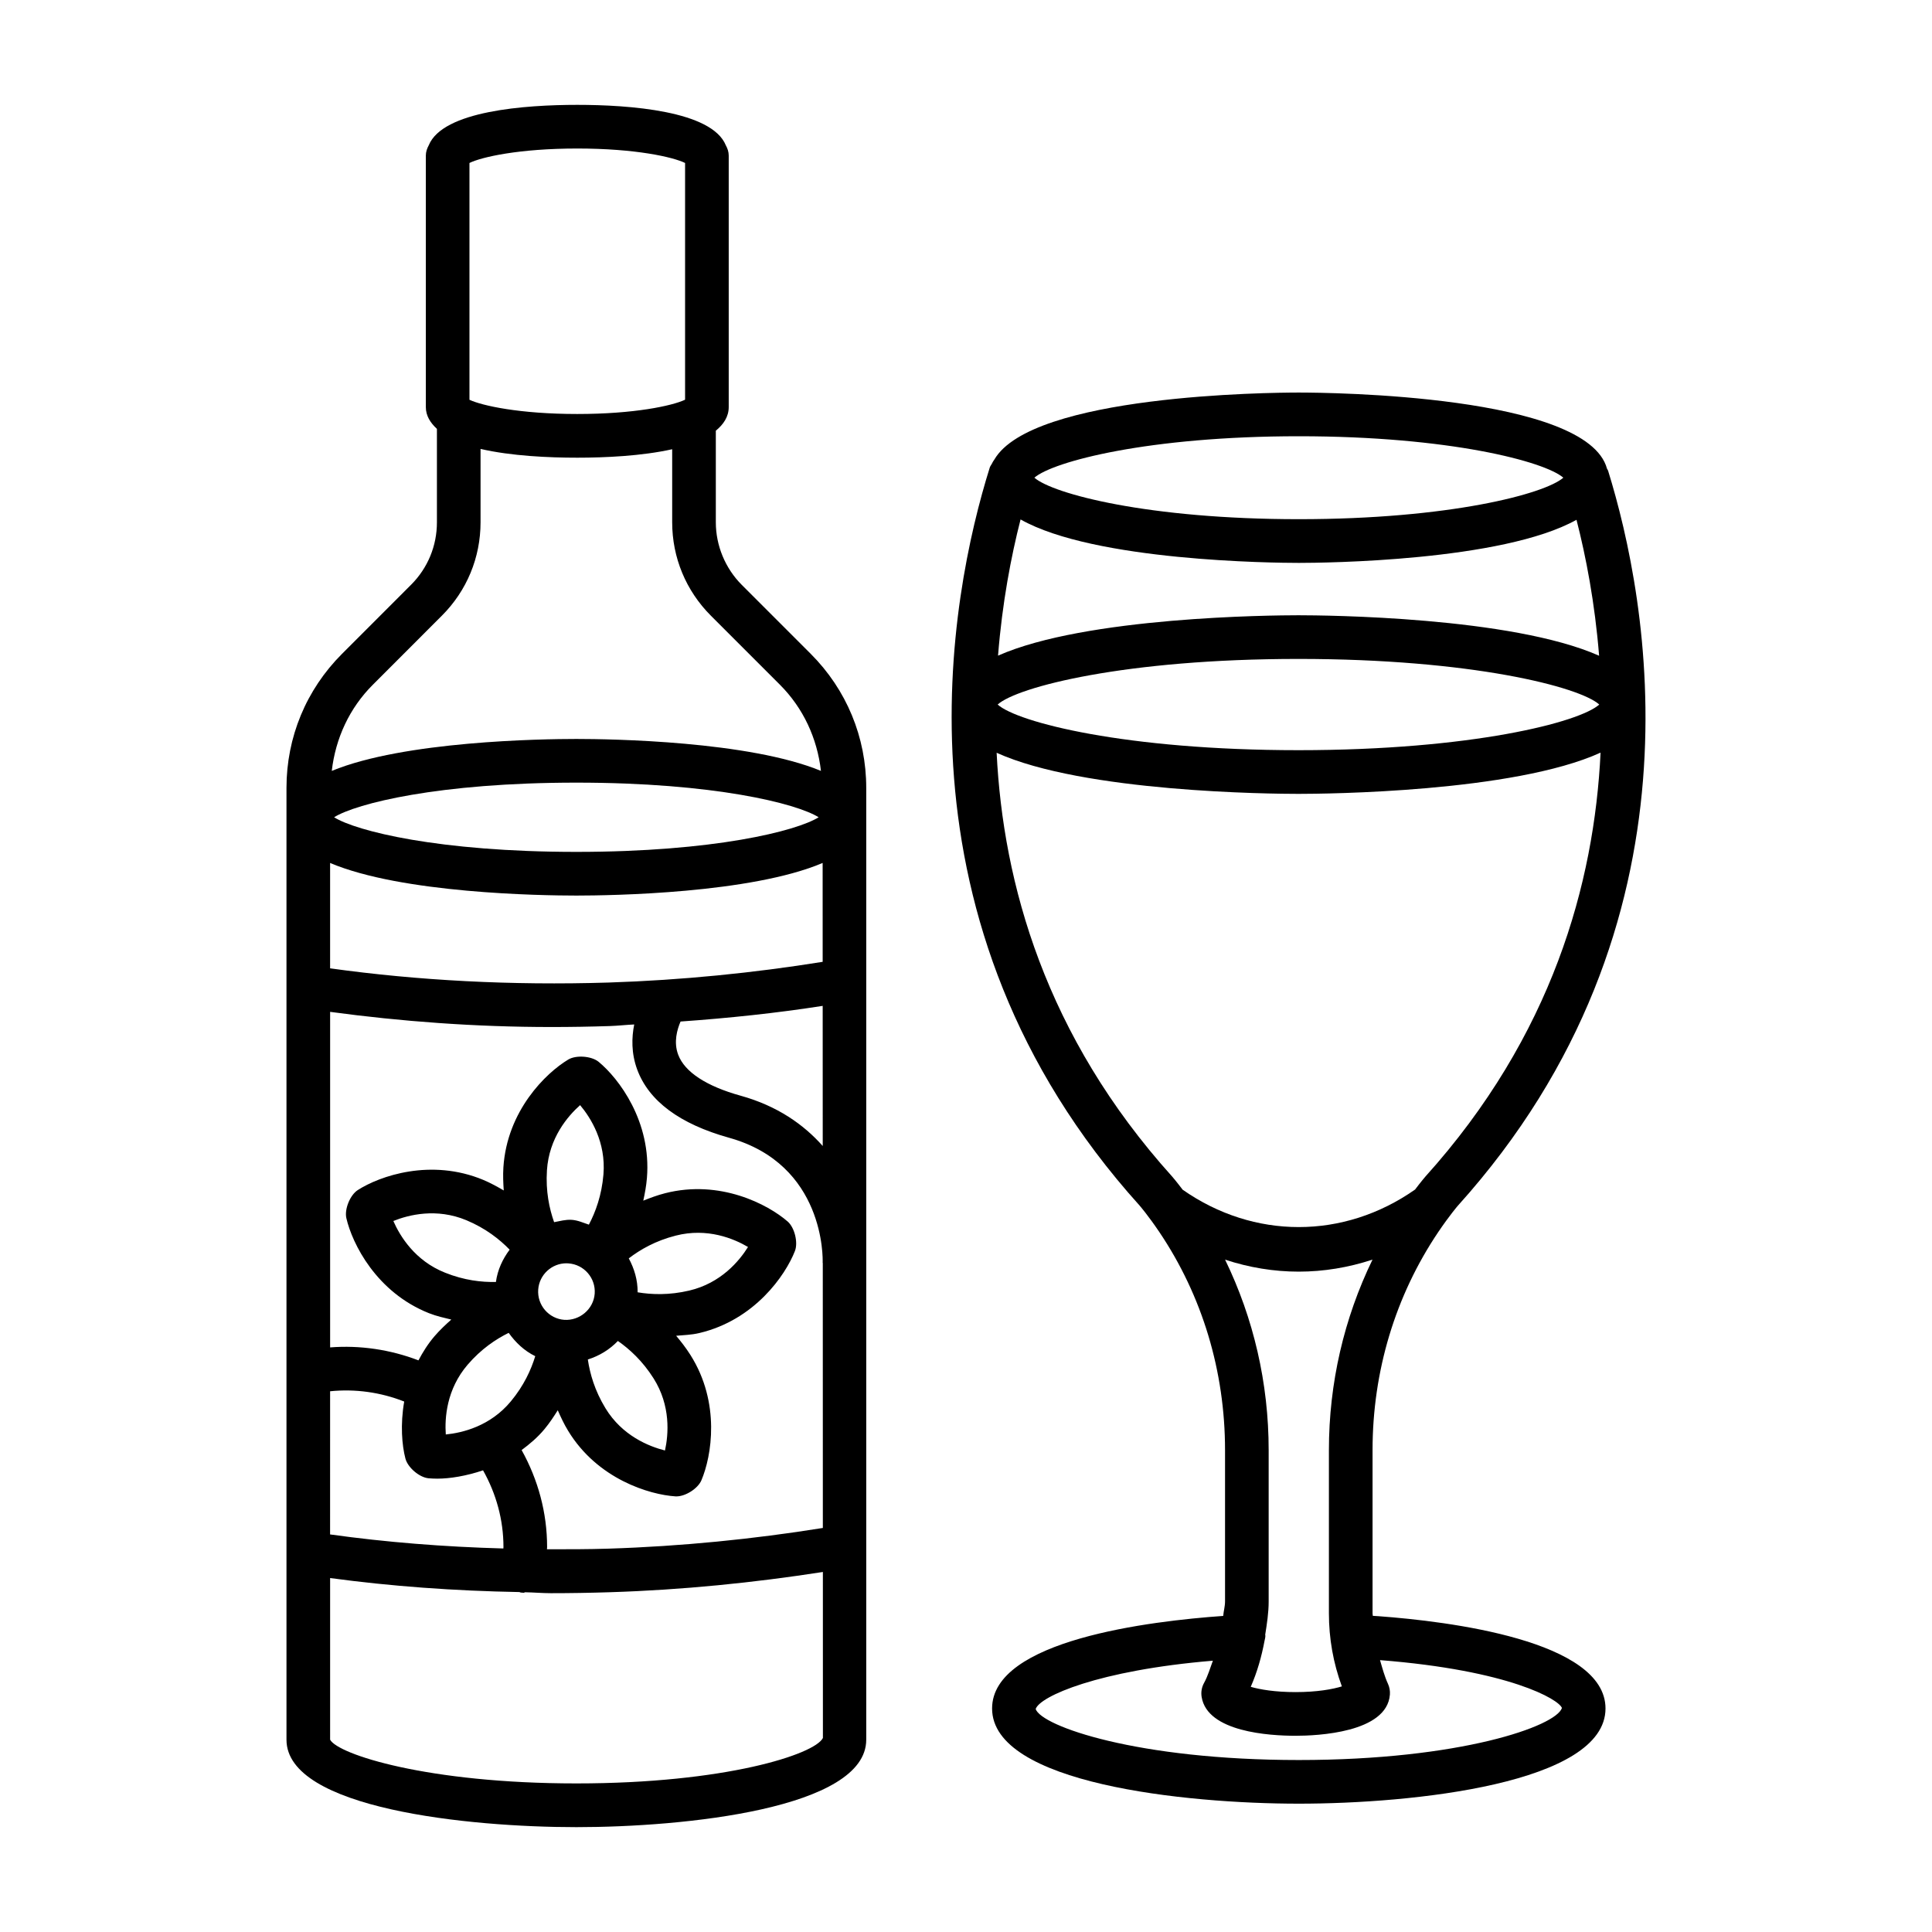 <?xml version="1.0" encoding="UTF-8"?>
<!-- Uploaded to: ICON Repo, www.iconrepo.com, Generator: ICON Repo Mixer Tools -->
<svg fill="#000000" width="800px" height="800px" version="1.1" viewBox="144 144 512 512" xmlns="http://www.w3.org/2000/svg">
 <g>
  <path d="m340.56 298.98c-4.363-4.375-6.859-10.402-6.859-16.559v-24.281c2.047-1.691 3.418-3.703 3.418-6.266v-66.648c0-0.996-0.32-1.891-0.766-2.711-3.719-9.172-25.672-10.727-39.371-10.727-13.695 0-35.641 1.555-39.363 10.727-0.445 0.82-0.766 1.715-0.766 2.711v66.648c0 2.332 1.211 4.176 2.938 5.781v24.77c0 6.254-2.434 12.125-6.856 16.547l-18.301 18.309c-9.488 9.488-14.711 22.094-14.711 35.504v252.26c0 18.281 48.289 23.168 76.824 23.168 28.531 0 76.816-4.883 76.816-23.168v-252.26c0-13.41-5.223-26.02-14.703-35.504zm-72.148-111.79c3.152-1.555 13.074-3.832 28.566-3.832 15.488 0 25.418 2.277 28.574 3.832v62.711c-0.051 0.023-0.086 0.066-0.133 0.09-3.394 1.551-13.301 3.723-28.441 3.723-15.27 0-25.262-2.215-28.566-3.769zm-36.93 325.51c6.629-0.676 13.367 0.25 19.637 2.723-1.074 6.109-0.586 11.637 0.312 15.074 0.602 2.398 3.711 5.055 6.168 5.266 0.691 0.055 1.461 0.098 2.293 0.098 3.297 0 7.629-0.691 12.121-2.207 3.484 6.199 5.41 13.113 5.41 20.332 0 0.129-0.023 0.25-0.027 0.379-15.797-0.434-31.145-1.66-45.918-3.723zm47.324-15.48c1.844 2.582 4.141 4.769 7.039 6.18-1.102 3.594-2.984 7.769-6.449 11.953-5.492 6.637-12.918 8.371-17.258 8.797-0.305-4.332 0.168-11.941 5.793-18.492 3.594-4.18 7.469-6.758 10.875-8.438zm-16.867-15.949c-7.996-3.176-11.949-9.699-13.699-13.695 4.031-1.625 11.414-3.516 19.367-0.199 5.117 2.144 8.793 5.062 11.453 7.797-1.852 2.484-3.188 5.305-3.637 8.559-3.777 0.086-8.387-0.418-13.484-2.461zm100.14 123.31c-2.133 4.32-25.797 12.043-65.332 12.043-39.543 0-63.211-7.723-65.262-11.59v-42.836c16.133 2.184 32.91 3.406 50.164 3.715 0.133 0.027 0.238 0.109 0.375 0.129 0.254 0.027 0.516 0.055 0.77 0.055 0.133 0 0.223-0.125 0.352-0.133 2.309 0.035 4.527 0.246 6.856 0.246 5.152 0 10.355-0.086 15.586-0.254 19.312-0.605 38.207-2.531 56.484-5.367zm-0.016-55.656c-18.34 2.941-37.383 4.863-56.848 5.484-5.477 0.168-10.879 0.176-16.266 0.16 0.004-0.199 0.039-0.387 0.039-0.586 0-9.113-2.394-17.859-6.754-25.703 2.117-1.578 4.203-3.309 6.062-5.551 1.383-1.664 2.469-3.336 3.516-4.996 0.793 1.793 1.621 3.598 2.746 5.445 7.773 12.789 21.535 16.941 28.496 17.379h0.219c2.414 0 5.684-2.09 6.606-4.266 2.703-6.352 5.133-20.512-2.914-33.219-1.195-1.891-2.481-3.531-3.781-5.078 2.031-0.199 3.949-0.207 6.152-0.727 14.625-3.457 22.801-15.273 25.328-21.742 0.875-2.258-0.09-6.211-1.926-7.809-5.231-4.547-17.941-11.223-32.496-7.496-2.094 0.531-3.949 1.242-5.766 1.965 0.41-1.906 0.789-3.856 0.965-6.004 1.234-14.977-7.477-26.414-12.82-30.805-1.883-1.523-5.945-1.836-8.039-0.578-5.93 3.559-16.215 13.566-17.18 28.586-0.137 2.156-0.035 4.144 0.094 6.098-1.695-0.984-3.43-1.961-5.426-2.797-13.855-5.773-27.422-1.059-33.254 2.695-2.047 1.312-3.578 5.082-3.027 7.453 1.559 6.75 7.926 19.621 21.883 25.172 2.062 0.82 3.977 1.207 5.926 1.695-1.492 1.328-2.988 2.715-4.43 4.391-1.77 2.062-3.113 4.227-4.273 6.418-7.457-2.859-15.496-4.051-23.41-3.434v-88.922c18.809 2.539 38.375 4.016 58.672 4.016 5.109 0 10.258-0.086 15.43-0.254 2.191-0.07 4.301-0.324 6.484-0.422-0.695 3.484-0.797 7.621 0.785 11.93 3.078 8.355 11.266 14.441 24.324 18.086 25.426 7.074 24.875 32.031 24.832 33.09-0.004 0.066 0.031 0.125 0.031 0.191zm-44.871-39.66c4.602 7.269 3.973 14.867 3.035 19.129-4.234-1.074-11.336-3.883-15.789-11.223-2.848-4.684-4.102-9.145-4.656-12.891 3.07-0.973 5.766-2.621 7.965-4.91 3.059 2.137 6.516 5.266 9.445 9.895zm-6.562-31.789c3.027-2.316 7.082-4.668 12.465-6.031 8.379-2.144 15.395 0.82 19.137 3.019-2.301 3.684-7.164 9.57-15.559 11.547-5.344 1.258-9.992 1.082-13.695 0.461 0.027-3.277-0.883-6.262-2.348-8.996zm-16.52 1.309c0.184 0 0.367 0.016 0.551 0.027 4.129 0.297 7.242 3.898 6.938 8.031-0.312 4.121-3.996 7.172-8.031 6.93-4.129-0.297-7.242-3.898-6.938-8.031 0.289-3.938 3.586-6.957 7.481-6.957zm-5.164-24.648c0.551-8.598 5.535-14.371 8.789-17.266 2.797 3.332 6.891 9.781 6.184 18.367-0.461 5.547-2.098 9.961-3.859 13.305-1.488-0.5-2.91-1.156-4.547-1.277-1.633-0.102-3.129 0.336-4.668 0.621-1.273-3.598-2.258-8.191-1.898-13.75zm73.086-6.438c-5.059-5.699-12.023-10.617-21.75-13.324-9.105-2.527-14.824-6.281-16.551-10.855-1.27-3.363-0.273-6.707 0.625-8.805 12.852-0.91 25.449-2.242 37.664-4.148zm-0.016-48.805c-18.223 2.926-37.234 4.856-56.801 5.492-25.656 0.793-50.398-0.523-73.734-3.766v-27.926c19.027 8.066 55.855 8.641 65.262 8.641 9.402 0 46.238-0.57 65.262-8.641zm-129.48-38.312c5.832-3.641 27.719-9.176 64.211-9.176 36.492 0 58.375 5.535 64.203 9.176-5.824 3.641-27.703 9.176-64.203 9.176-36.504 0-58.387-5.531-64.211-9.176zm64.211-20.75c-9.336 0-45.676 0.566-64.824 8.465 0.996-8.613 4.66-16.625 10.883-22.836l18.301-18.309c6.606-6.606 10.242-15.387 10.242-24.734v-19.449c8.148 1.887 18.152 2.324 25.629 2.324 7.34 0 17.094-0.438 25.156-2.238v19.359c0 9.332 3.637 18.113 10.242 24.734l18.309 18.309c6.219 6.223 9.879 14.227 10.875 22.836-19.141-7.894-55.477-8.461-64.812-8.461z"/>
  <path d="m509.46 572.32c-0.004 0-0.004-0.004-0.004-0.004-0.539-0.043-1.102-0.062-1.645-0.102-0.004-0.223-0.07-0.438-0.07-0.66v-43.242c0-20.906 6.027-40.91 17.422-57.824 2.957-4.375 5.109-6.875 5.168-6.945 67.324-74.68 50.277-161.12 39.824-194.82-0.062-0.199-0.207-0.344-0.289-0.531-5.289-19.52-73.566-20.164-81.656-20.164-7.746 0-70.758 0.582-80.711 17.785-0.098 0.113-0.164 0.246-0.254 0.367-0.137 0.262-0.312 0.508-0.426 0.777-0.172 0.32-0.406 0.59-0.52 0.945-10.582 33.824-27.887 120.6 39.703 195.58 0.113 0.125 2.266 2.625 5.223 7.004 11.395 16.91 17.422 36.914 17.422 57.824v40.094c0 1.293-0.375 2.547-0.488 3.832-19.32 1.359-61.246 6.387-61.246 24.527 0 19.906 51.09 25.227 81.281 25.227 30.191 0 81.281-5.324 81.281-25.227 0-18.074-41.957-23.117-60.016-24.445zm-21.25-312.71c39.879 0 65.152 6.691 70.09 10.984-4.941 4.305-30.195 10.996-70.09 10.996-39.895 0-65.152-6.691-70.09-10.996 4.938-4.289 30.207-10.984 70.09-10.984zm-73.75 22.047c19.527 11.07 67.082 11.516 73.75 11.516 6.648 0 53.949-0.441 73.578-11.422 2.496 9.711 4.867 21.973 5.992 36.027-23.211-10.312-72.52-10.727-79.668-10.727-7.141 0-56.383 0.41-79.621 10.699 1.113-14.043 3.465-26.32 5.969-36.094zm73.648 36.965c45.859 0 74.508 7.398 79.711 12.086-5.195 4.699-33.84 12.098-79.711 12.098-45.875 0-74.523-7.398-79.719-12.098 5.203-4.688 33.863-12.086 79.719-12.086zm-30.695 140.66c-1.633-2.156-2.731-3.434-2.766-3.469-33.641-37.328-44.832-77.738-46.527-112.32 23.07 10.469 72.809 10.891 79.992 10.891 7.191 0 57.02-0.43 80.055-10.926-1.656 34.566-12.797 75.047-46.477 112.41 0 0-1.07 1.25-2.684 3.375-18.91 13.262-42.719 13.246-61.594 0.039zm42.195 131.63c-2.371 0.734-6.516 1.512-12.262 1.512-5.457 0-9.465-0.691-11.887-1.398 1.723-3.918 2.879-8.043 3.668-12.246 0.09-0.453 0.23-0.891 0.207-1.375-0.004-0.062-0.039-0.109-0.043-0.172 0.465-2.922 0.918-5.852 0.918-8.82v-40.094c0-17.785-4-34.953-11.547-50.496 6.34 2.086 12.898 3.176 19.508 3.176 6.625 0 13.199-1.094 19.559-3.188-7.547 15.551-11.555 32.719-11.555 50.512v43.242c0.004 6.656 1.156 13.152 3.434 19.348zm-11.414 19.512c-42.875 0-68.184-8.977-69.73-13.512 1.082-3.352 16.492-10.262 46.961-12.809-0.746 1.98-1.312 4.031-2.336 5.891-0.629 1.129-0.855 2.441-0.641 3.727 1.512 9.273 17.922 10.277 24.902 10.277 5.668 0 24.227-0.789 24.988-10.926 0.07-0.973-0.105-1.961-0.516-2.852-0.93-2.031-1.488-4.156-2.102-6.269 34.367 2.699 47.391 10.418 48.207 12.68-1.547 4.812-26.859 13.793-69.734 13.793z"/>
 </g>
</svg>